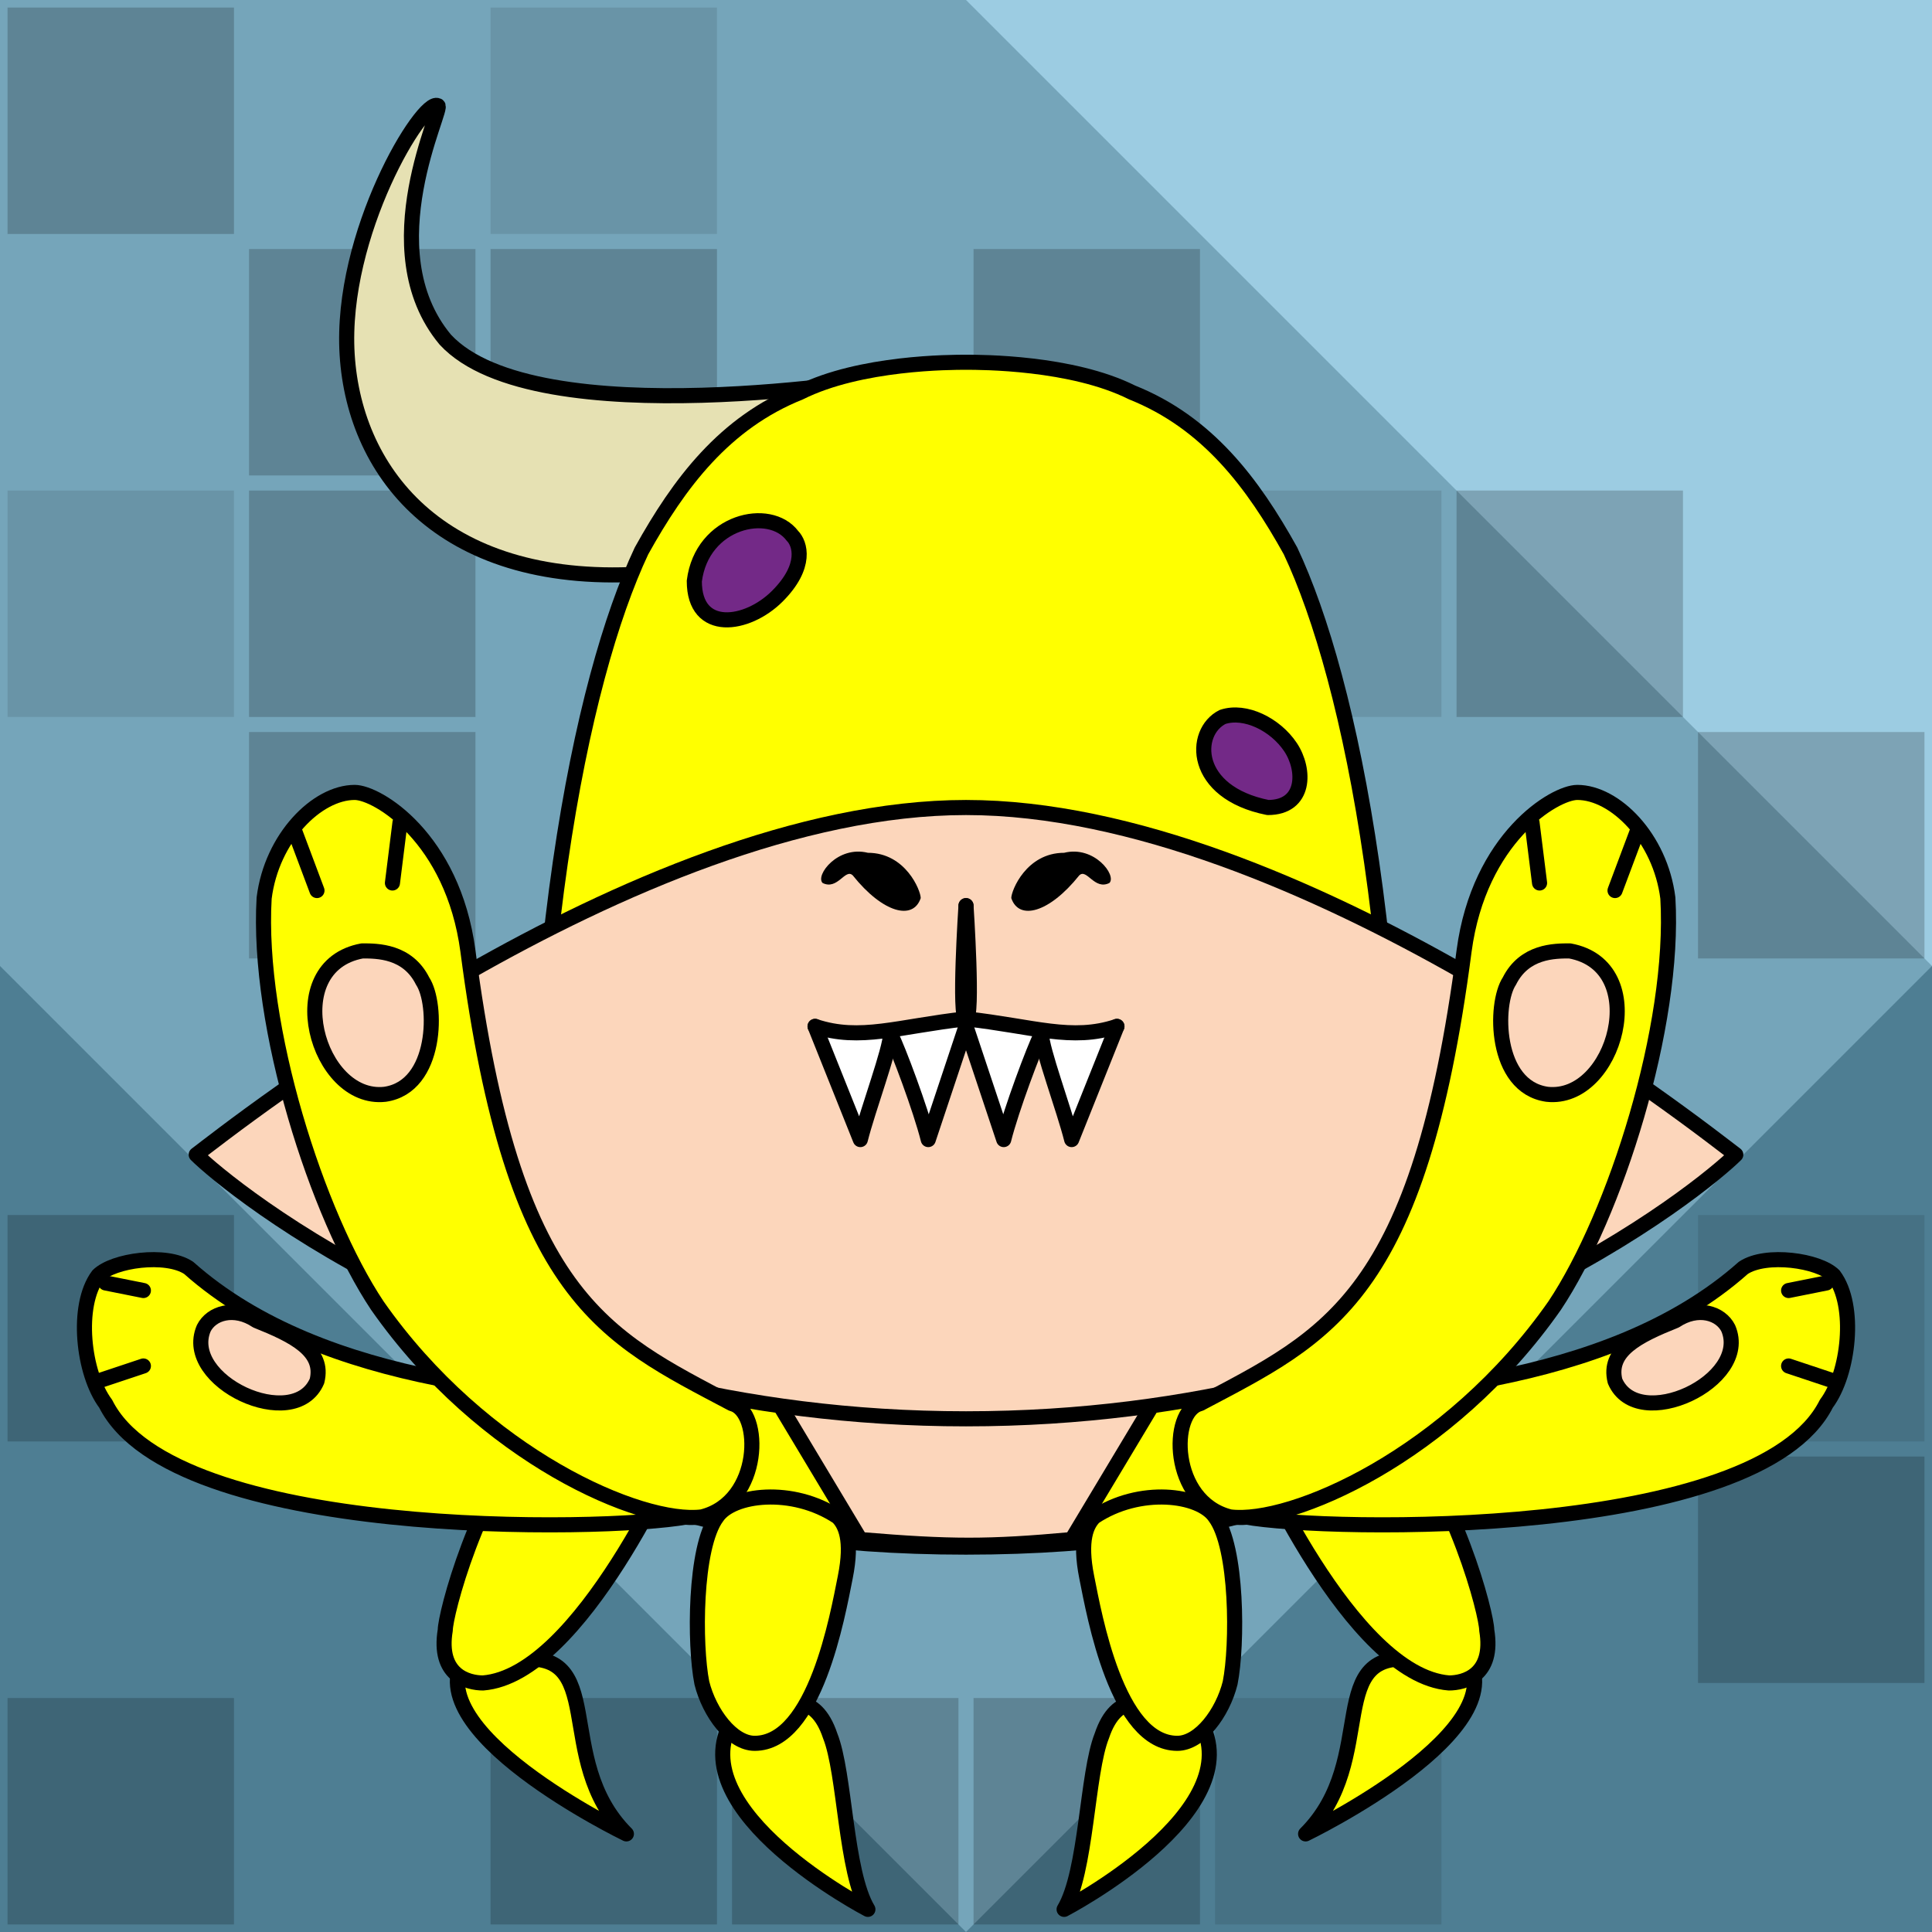 <svg version="1.1" xmlns="http://www.w3.org/2000/svg" viewBox="0 0 256 256"><style>rect:not([fill]){transition:opacity .25s .25s}rect:not([fill]):hover{transition-delay:0s;opacity:.3}</style><rect width="256" height="256" fill="#9ccde2"/><path opacity=".5" fill="#003145" d="M0 128V0H128L256 128V256H128H0Z"/><path opacity=".5" fill="#9ccde2" d="M0 128V0H128H256V128L128 256Z"/><g fill="#000" opacity=".2"><rect width="30" height="30" x="1" y="1"/><rect width="30" height="30" x="65" y="1" opacity=".5"/><rect width="30" height="30" x="33" y="33"/><rect width="30" height="30" x="65" y="33"/><rect width="30" height="30" x="129" y="33"/><rect width="30" height="30" x="1" y="65" opacity=".5"/><rect width="30" height="30" x="33" y="65"/><rect width="30" height="30" x="161" y="65" opacity=".5"/><rect width="30" height="30" x="193" y="65"/><rect width="30" height="30" x="33" y="97"/><rect width="30" height="30" x="225" y="97"/><rect width="30" height="30" x="1" y="161"/><rect width="30" height="30" x="65" y="161" opacity=".5"/><rect width="30" height="30" x="225" y="161" opacity=".5"/><rect width="30" height="30" x="225" y="193"/><rect width="30" height="30" x="1" y="225"/><rect width="30" height="30" x="65" y="225"/><rect width="30" height="30" x="97" y="225"/><rect width="30" height="30" x="129" y="225"/><rect width="30" height="30" x="161" y="225" opacity=".5"/></g><g stroke-linecap="round" stroke-linejoin="round" stroke="#000" stroke-width="2"><g transform="translate(54,187)"><path d="M14 33C27 31 19 46 29 56C29 56 0 42 8 32" fill="#ffff00"/><path d="M36 5C36 5 23 35 10 36C8 36 4 35 5 29C5 27 9 11 18 0" fill="#ffff00"/></g><g transform="translate(202,187) scale(-1,1)"><path d="M14 33C27 31 19 46 29 56C29 56 0 42 8 32" fill="#ffff00"/><path d="M36 5C36 5 23 35 10 36C8 36 4 35 5 29C5 27 9 11 18 0" fill="#ffff00"/></g><g transform="translate(45,13)"><path d="M73 37C73 37 26 45 14 32C4 20 14 1 13 1C11 0 0 18 1 34S14 65 41 63" fill="#e6e1b3"/></g><g transform="translate(69,48)"><path d="M59 157C22 157 2 147 2 139C0 80 8 42 16 25C21 16 27 8 37 4C45 0 57 0 59 0S73 0 81 4C91 8 97 16 102 25C110 42 118 80 116 139C116 147 96 157 59 157Z" fill="#ffff00"/></g><g transform="translate(102,184)"><path d="M52 0C52 0 40 20 40 20C29 21 24 21 12 20C12 20 0 0 0 0" fill="#fcd6bb"/></g><g transform="translate(26,107)"><path d="M102 81C41 81 4 50 0 46C4 43 58 0 102 0C146 0 200 43 204 46C200 50 163 81 102 81Z" fill="#fcd6bb"/></g><g transform="translate(108,136)"><path d="M10 1C10 3 7 11 6 15C4 10 0 0 0 0" fill="#ffffff"/><path d="M20 0C19 3 16 12 15 15C14 11 11 3 10 1" fill="#ffffff"/></g><g transform="translate(148,136) scale(-1,1)"><path d="M10 1C10 3 7 11 6 15C4 10 0 0 0 0" fill="#ffffff"/><path d="M20 0C19 3 16 12 15 15C14 11 11 3 10 1" fill="#ffffff"/></g><g transform="translate(127,120)"><path d="M1 0C1 0 0 15 1 15C10 16 15 18 21 16" fill="none"/></g><g transform="translate(129,120) scale(-1,1)"><path d="M1 0C1 0 0 15 1 15C10 16 15 18 21 16" fill="none"/></g><g transform="translate(108,112)"><path d="M14 7C13 10 9 9 5 4C4 3 3 6 1 5C0 4 3 0 7 1C12 1 14 6 14 7Z" stroke="none" fill="#000000"/></g><g transform="translate(148,112) scale(-1,1)"><path d="M14 7C13 10 9 9 5 4C4 3 3 6 1 5C0 4 3 0 7 1C12 1 14 6 14 7Z" stroke="none" fill="#000000"/></g><g transform="translate(173,94) scale(-1,1)"><path d="M11 1C8 0 4 2 2 5S0 13 5 13C15 11 15 3 11 1Z" fill="#732987"/></g><g transform="translate(92,67)"><path d="M13 4C14 5 15 8 11 12C7 16 0 17 0 10C1 2 10 0 13 4Z" fill="#732987"/></g><g transform="translate(90,197)"><path d="M14 29C14 29 18 27 20 33C22 38 22 51 25 56C25 56 0 43 7 31" fill="#ffff00"/><path d="M21 4C22 5 23 7 22 12C21 17 18 34 10 34C7 34 4 30 3 26C2 21 2 8 5 4C7 1 15 0 21 4Z" fill="#ffff00"/></g><g transform="translate(166,197) scale(-1,1)"><path d="M14 29C14 29 18 27 20 33C22 38 22 51 25 56C25 56 0 43 7 31" fill="#ffff00"/><path d="M21 4C22 5 23 7 22 12C21 17 18 34 10 34C7 34 4 30 3 26C2 21 2 8 5 4C7 1 15 0 21 4Z" fill="#ffff00"/></g><g transform="translate(10,166)"><path d="M80 20C63 19 33 18 15 2C12 0 5 1 3 3C0 7 1 16 4 20C13 38 70 37 81 35C87 34 89 32 88 25C87 19 80 20 80 20Z" fill="#ffff00"/><path d="M4 4L9 5" fill="none"/><path d="M3 17L9 15" fill="none"/><path d="M17 10C14 17 29 24 32 17C33 13 29 11 24 9C21 7 18 8 17 10Z" fill="#fcd6bb"/></g><g transform="translate(246,166) scale(-1,1)"><path d="M80 20C63 19 33 18 15 2C12 0 5 1 3 3C0 7 1 16 4 20C13 38 70 37 81 35C87 34 89 32 88 25C87 19 80 20 80 20Z" fill="#ffff00"/><path d="M4 4L9 5" fill="none"/><path d="M3 17L9 15" fill="none"/><path d="M17 10C14 17 29 24 32 17C33 13 29 11 24 9C21 7 18 8 17 10Z" fill="#fcd6bb"/></g><g transform="translate(34,105)"><path d="M59 96C51 97 30 88 16 68C8 56 0 31 1 14C2 6 8 0 13 0C16 0 26 6 28 21C34 67 46 72 63 81C67 82 67 94 59 96Z" fill="#ffff00"/><path d="M5 5L8 13" fill="none"/><path d="M19 4L18 12" fill="none"/><path d="M17 40C24 39 24 28 22 25C20 21 16 21 14 21C3 23 8 41 17 40Z" fill="#fcd6bb"/></g><g transform="translate(222,105) scale(-1,1)"><path d="M59 96C51 97 30 88 16 68C8 56 0 31 1 14C2 6 8 0 13 0C16 0 26 6 28 21C34 67 46 72 63 81C67 82 67 94 59 96Z" fill="#ffff00"/><path d="M5 5L8 13" fill="none"/><path d="M19 4L18 12" fill="none"/><path d="M17 40C24 39 24 28 22 25C20 21 16 21 14 21C3 23 8 41 17 40Z" fill="#fcd6bb"/></g></g></svg>